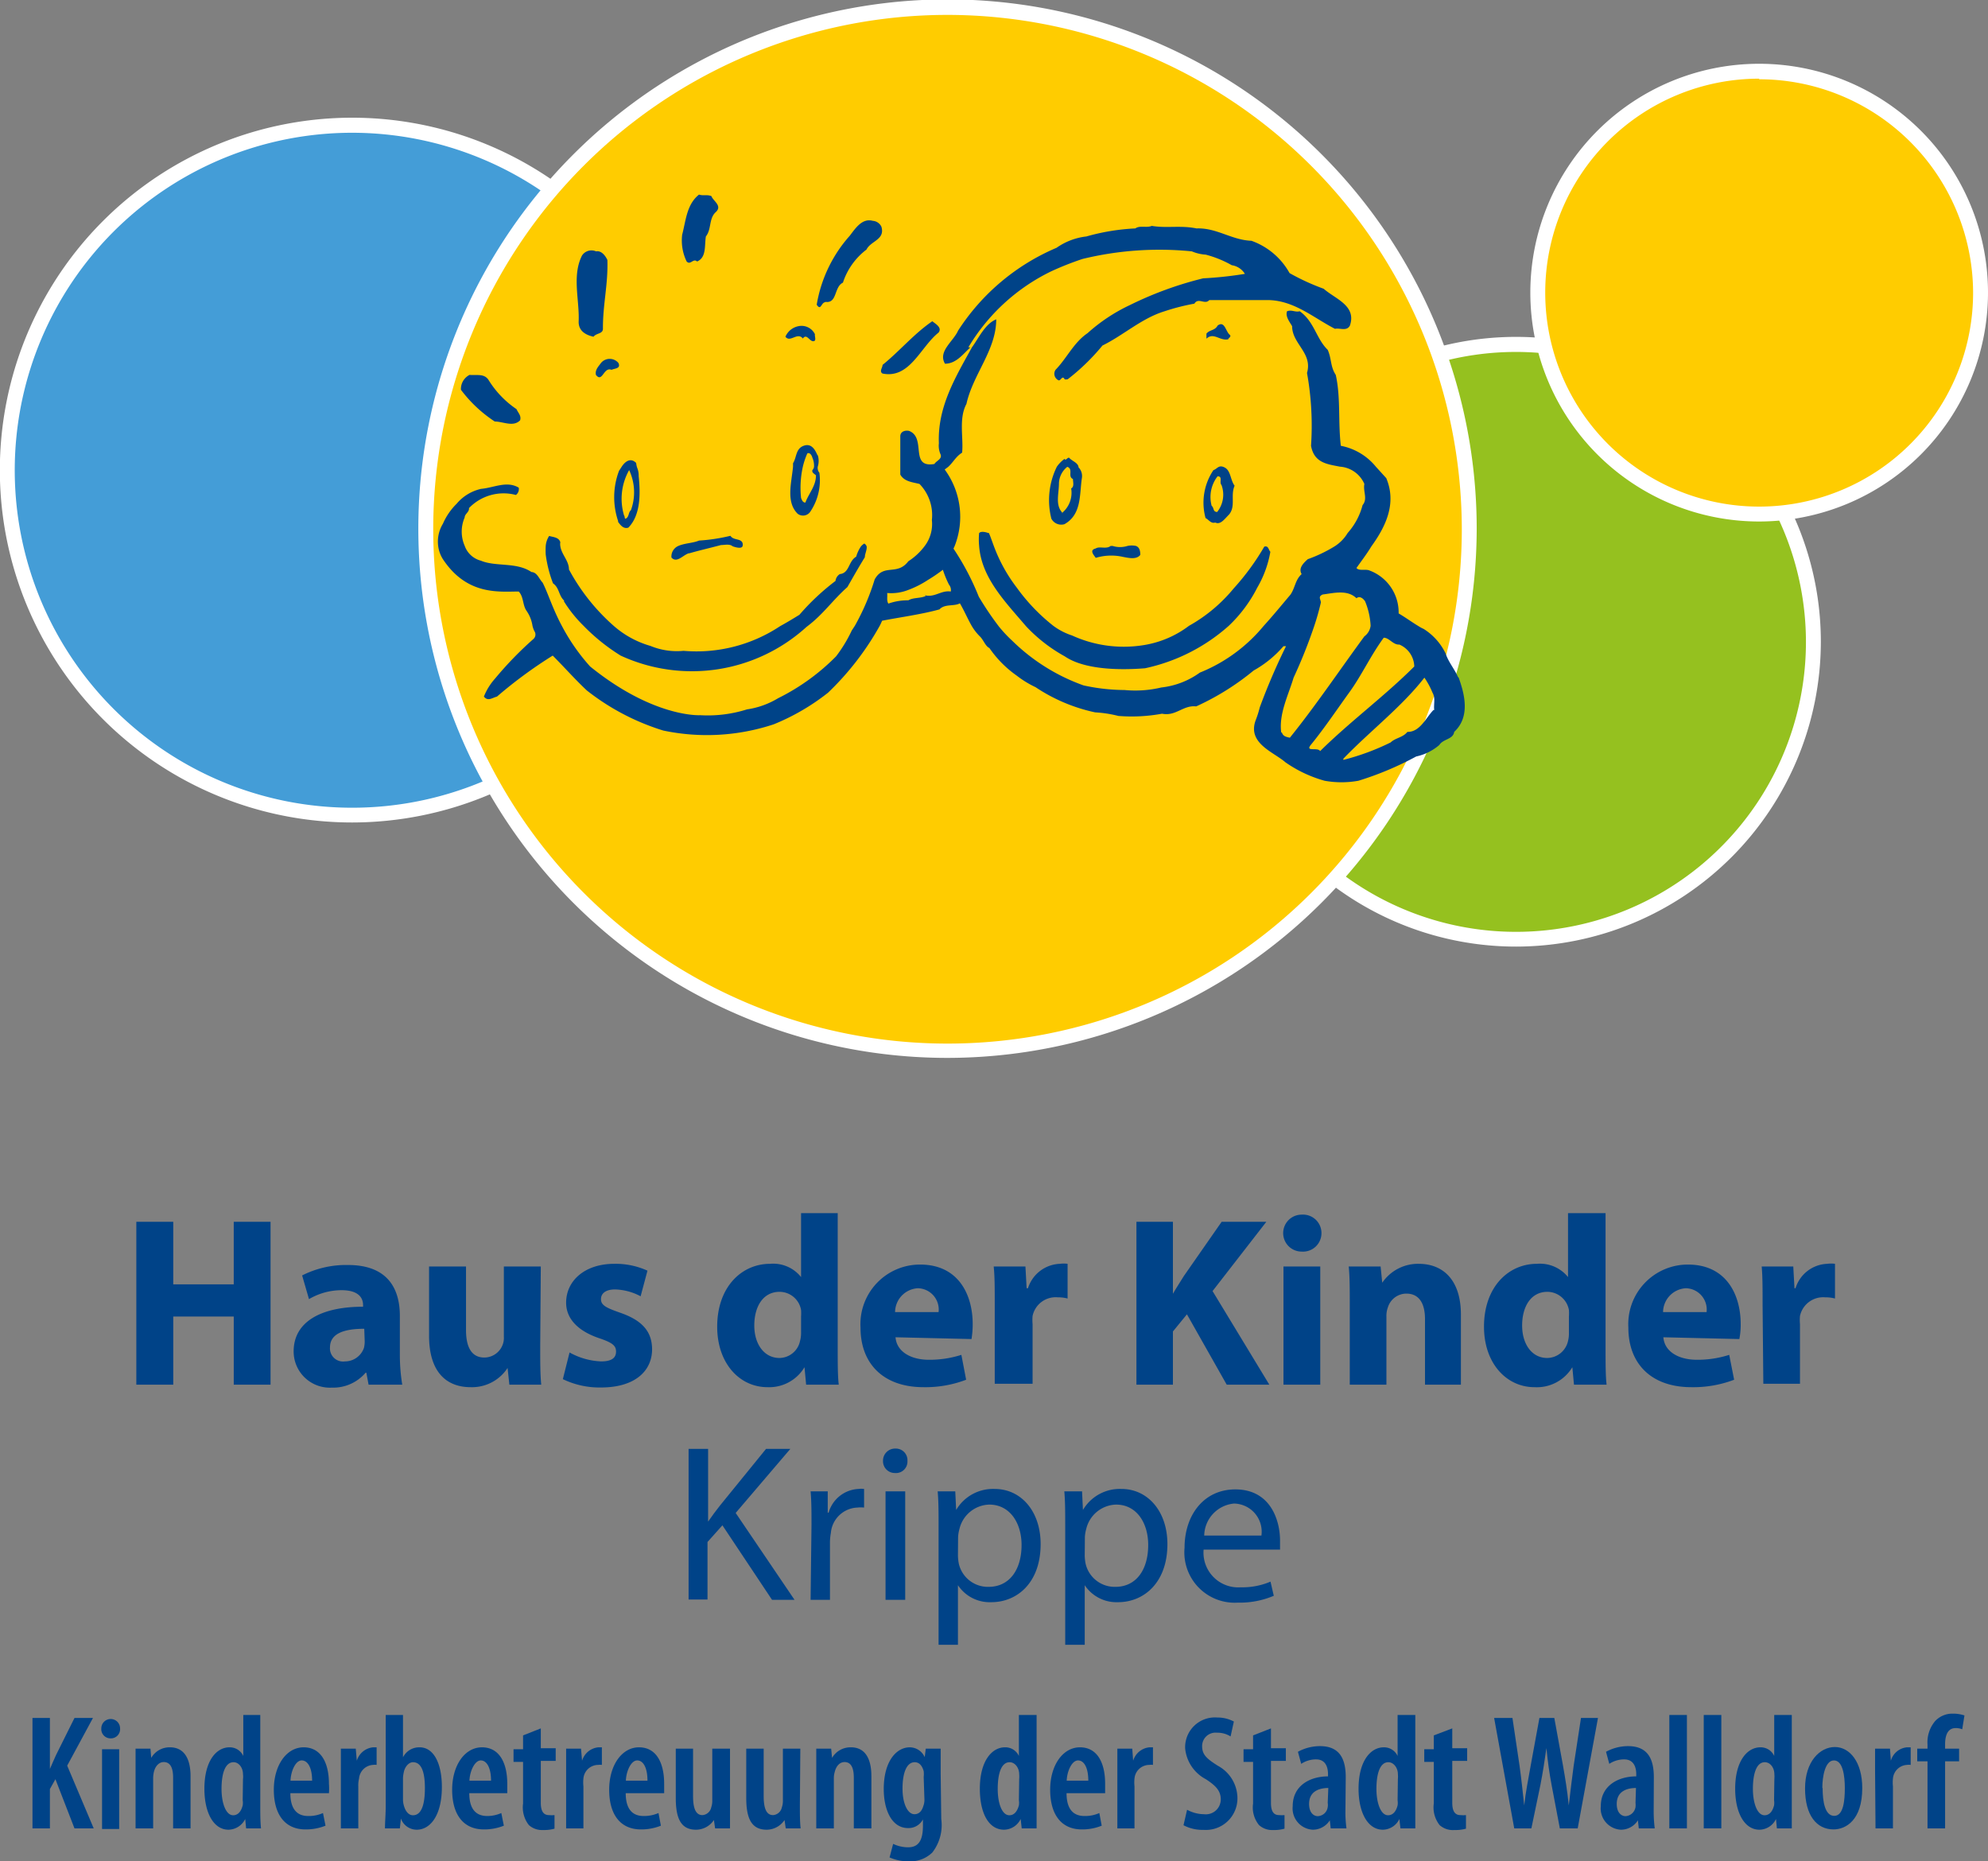 <svg xmlns="http://www.w3.org/2000/svg" viewBox="0 0 133.44 124.92"><rect x="0" y="0" width="133.44" height="124.92" fill="#808080" stroke="none"/><defs><style>.cls-1{fill:#449dd7;}.cls-1,.cls-3,.cls-4,.cls-5{fill-rule:evenodd;}.cls-2{fill:#fff;}.cls-3{fill:#95c11f;}.cls-4{fill:#fc0;}.cls-5,.cls-6{fill:#004388;}</style></defs><g id="Ebene_2" data-name="Ebene 2"><g id="Ebene_1-2" data-name="Ebene 1"><path class="cls-1" d="M46.79,31.56A23.15,23.15,0,1,1,23.65,8.41,23.15,23.15,0,0,1,46.79,31.56Z"/><path class="cls-2" d="M23.65,55.2A23.65,23.65,0,1,1,47.29,31.56,23.67,23.67,0,0,1,23.65,55.2Zm0-46.29A22.65,22.65,0,1,0,46.29,31.56,22.67,22.67,0,0,0,23.65,8.91Z"/><path class="cls-3" d="M121.72,43.08a20,20,0,1,1-20-20,20,20,0,0,1,20,20Z"/><path class="cls-2" d="M101.77,63.53a20.46,20.46,0,1,1,20.45-20.45A20.48,20.48,0,0,1,101.77,63.53Zm0-39.91a19.46,19.46,0,1,0,19.45,19.46A19.48,19.48,0,0,0,101.77,23.62Z"/><path class="cls-4" d="M132.94,19.68A14.86,14.86,0,1,1,118.09,4.82a14.86,14.86,0,0,1,14.85,14.86Z"/><path class="cls-2" d="M118.08,35a15.36,15.36,0,1,1,15.36-15.36A15.37,15.37,0,0,1,118.08,35Zm0-29.72a14.36,14.36,0,1,0,14.36,14.36A14.37,14.37,0,0,0,118.08,5.32Z"/><path class="cls-4" d="M98.62,35.52a35,35,0,1,1-35-35,35,35,0,0,1,35,35Z"/><path class="cls-2" d="M63.6,71A35.52,35.52,0,1,1,99.12,35.52,35.56,35.56,0,0,1,63.6,71Zm0-70A34.52,34.52,0,1,0,98.12,35.52,34.55,34.55,0,0,0,63.6,1Z"/><path class="cls-5" d="M46.25,37.14c.58-.17,1.19-.31,1.8-.47h0l.35-.09c.24,0,.57-.09.77.08h0c.18.07.6.19.67,0h0a.38.38,0,0,0,0-.22c-.12-.32-.61-.16-.81-.48a12.2,12.2,0,0,1-2.11.32c-.42.18-1,.17-1.43.38h0a.77.77,0,0,0-.42.76c.36.4.77-.17,1.17-.29Zm.54-19.59c.64-.27.49-1.07.59-1.68.39-.49.19-1.2.66-1.63s-.17-.74-.29-1.08c-.32-.12-.52,0-.83-.1-.83.66-.88,1.74-1.13,2.69a3.22,3.22,0,0,0,.3,1.8c.26.27.44-.24.7,0Zm-4.56,14a3.51,3.51,0,0,1,.12,2.69c-.17.14-.12.39-.29.53s-.1-.12-.17-.17a3.91,3.91,0,0,1,.34-3.05ZM41.47,35c.15.21.37.53.71.41.83-.85.81-2.29.69-3.46a1.36,1.36,0,0,0-.11-.58h0a1.76,1.76,0,0,1-.06-.3c-.4-.4-.78-.06-1,.3h0l-.15.23a5,5,0,0,0-.05,3.4ZM53.89,22.72c.25-.36.44.18.69.18s.09-.32.12-.47a1,1,0,0,0-1.1-.54,1.2,1.2,0,0,0-.88.71c.32.42.81-.34,1.17.12ZM96.22,47.65c-.49.49-.9,1.49-1.75,1.47-.32.39-.79.39-1.13.71A16.08,16.08,0,0,1,90.17,51s0,0,0-.08c1.76-1.83,3.93-3.49,5.44-5.44a5.4,5.4,0,0,1,.54,1c.22.39.07.78.12,1.17Zm-7.61,2.76c-.15-.29-1.07.1-.59-.46.88-1.08,1.76-2.39,2.57-3.51S92,44,92.88,42.8c.37,0,.63.49,1.05.46a1.64,1.64,0,0,1,1,1.47c-2,2-4.27,3.66-6.32,5.68ZM86,49.17c-.17-1.25.47-2.49.83-3.69A34.07,34.07,0,0,0,88.22,42h0c.17-.51.31-1,.44-1.56,0-.21-.22-.39.12-.54.76-.1,1.66-.34,2.27.25.24-.2.49.07.58.21A4.94,4.94,0,0,1,92,42a1.05,1.05,0,0,1-.42.71c-1.66,2.26-3.25,4.63-5,6.8-.24-.05-.46-.09-.54-.36ZM62.14,40c-.37.17-.83.09-1.17.29a3.88,3.88,0,0,0-1.34.22c-.13-.2-.05-.47-.08-.71A3.15,3.15,0,0,0,61,39.58a6.55,6.55,0,0,0,1.29-.66c.37-.22.71-.46,1-.68a6.51,6.51,0,0,0,.41,1,.57.57,0,0,1,.12.46c-.65-.1-1.07.42-1.75.25Zm35.72,5.43c-.24-.55-.64-1-.83-1.58a4,4,0,0,0-1.47-1.64,2.45,2.45,0,0,1-.35-.19h0c-.42-.25-.88-.59-1.33-.85a3,3,0,0,0-1.95-2.88c-.26-.12-.71.05-.88-.17.33-.47.7-.95,1-1.45h0c1-1.38,1.7-2.91,1-4.58l-.7-.77h0A4,4,0,0,0,90,29.92c-.19-1.61,0-3.24-.34-4.76-.37-.56-.27-1.07-.54-1.68-.78-.76-.9-1.9-1.88-2.59-.31.08-.53-.12-.85,0-.12.34.15.68.34,1,0,1.19,1.39,1.8,1,3.14A20,20,0,0,1,88,29.92c.21,1.15,1.08,1.23,1.94,1.4h0a1.93,1.93,0,0,1,1.64,1.16c-.1.51.24,1-.12,1.42a4.52,4.52,0,0,1-1,1.87,2.71,2.71,0,0,1-.88.9h0a9.58,9.58,0,0,1-1.8.86c-.24.22-.66.59-.41,1-.44.39-.44.95-.76,1.39-.6.71-1.18,1.42-1.8,2.1h0a10.73,10.73,0,0,1-4.27,3.12,5.44,5.44,0,0,1-2.59,1,7.54,7.54,0,0,1-2.47.17A13,13,0,0,1,72.73,46,13.09,13.09,0,0,1,67.94,43a9,9,0,0,1-.89-.95h0a21.07,21.07,0,0,1-1.35-2A17.33,17.33,0,0,0,64,36.82l.07-.15a5.35,5.35,0,0,0-.66-5.16l.24-.18h0c.34-.31.51-.69.93-.95.1-1-.24-2.29.29-3.27.44-2,2-3.61,2-5.68-.76.32-1.15,1.22-1.63,1.88-1.1,2-2.32,4-2.22,6.44a1.41,1.41,0,0,0,.12.76c.1.31-.29.41-.42.63-1.7.29-.51-1.76-1.7-2.22-.2-.05-.57,0-.59.34v2.59c.27.48.83.51,1.29.63a3,3,0,0,1,.83,2.42,2.44,2.44,0,0,1-.5,1.77h0a4.22,4.22,0,0,1-1.08,1c-.76,1-1.65.12-2.26,1.22A15.58,15.58,0,0,1,57.38,42l-.21.32a9.41,9.41,0,0,1-1.05,1.73,14.54,14.54,0,0,1-3.89,2.81,5.62,5.62,0,0,1-2.09.75A8.74,8.74,0,0,1,47,48s-3.11.19-7.39-3.27A13.34,13.34,0,0,1,37.71,42h0c-.65-1.22-.93-2.21-1.29-2.9-.24-.25-.36-.69-.75-.71-1-.68-2.39-.34-3.39-.76a1.57,1.57,0,0,1-1.09-1h0a2.38,2.38,0,0,1,0-1.9c0-.24.32-.36.29-.63a3.22,3.22,0,0,1,3.15-.88.5.5,0,0,0,.19-.49c-.8-.48-1.65,0-2.53.08a3,3,0,0,0-1.64,1,4.27,4.27,0,0,0-.92,1.34,2.3,2.3,0,0,0-.32,1.48h0a2.16,2.16,0,0,0,.32.9c1.62,2.45,3.78,2.17,5.09,2.17.34.37.25.9.52,1.29a2.4,2.4,0,0,1,.4,1h0a1.63,1.63,0,0,0,.13.37.4.4,0,0,1-.07.53,23.82,23.82,0,0,0-2.56,2.64,4.09,4.09,0,0,0-.76,1.22c.27.34.54.09.88,0A30.3,30.3,0,0,1,37.1,44c.78.78,1.49,1.59,2.29,2.34a15.81,15.81,0,0,0,5.13,2.69,14.23,14.23,0,0,0,7.42-.42,14.93,14.93,0,0,0,3.64-2.12A19,19,0,0,0,59.05,42h0c.06-.11.11-.23.16-.34,1.29-.25,2.61-.42,3.85-.76.35-.39,1-.19,1.37-.41.29.49.5,1,.79,1.51h0a3.46,3.46,0,0,0,.55.71c.25.24.37.66.64.78a7.32,7.32,0,0,0,1.83,1.85,6.75,6.75,0,0,0,1.27.78,11.53,11.53,0,0,0,4,1.69,8.17,8.17,0,0,1,1.56.24A11.23,11.23,0,0,0,78,47.9c.93.19,1.41-.59,2.29-.49A17.32,17.32,0,0,0,84.15,45a7.39,7.39,0,0,0,2-1.63c.07,0,.14,0,.17,0a43.23,43.23,0,0,0-1.76,4.1,6.84,6.84,0,0,1-.28.88c-.56,1.54,1.21,2.12,2,2.81a8.61,8.61,0,0,0,2.63,1.24,6.41,6.41,0,0,0,2.27,0,21.26,21.26,0,0,0,3.88-1.63A3.49,3.49,0,0,0,96.61,50c.27-.42.93-.37,1-.88,1.08-1,.71-2.51.3-3.64Zm-43.8-11.7c-.19,0-.24-.2-.29-.3a6.49,6.49,0,0,1,.12-2.11,4.91,4.91,0,0,1,.3-.89c.19-.09.31.17.34.29a1.34,1.34,0,0,1,.11.6.38.38,0,0,1-.11.23c-.05.18.14.25.24.35,0,.73-.49,1.22-.71,1.83Zm.81-3.18c-.15-.34-.39-.83-.93-.63s-.46.78-.71,1.17c0,.08,0,.15,0,.23-.1,1.08-.49,2.37.31,3.16a.59.59,0,0,0,.87-.17A3.77,3.77,0,0,0,55,31.73a.51.51,0,0,1-.11-.41h0a1.27,1.27,0,0,0,0-.77ZM33.21,28.29c.56,0,1.24.39,1.7-.08.1-.31-.14-.51-.24-.75a6.47,6.47,0,0,1-1.86-1.93c-.29-.49-.82-.32-1.29-.37a1.06,1.06,0,0,0-.58,1,9,9,0,0,0,2.27,2.13Zm5.63-6.69c0,.61.46.88,1,1,.2-.27.66-.17.63-.58,0-1.64.35-2.93.3-4.57-.12-.26-.39-.65-.76-.58a.76.76,0,0,0-.95.29c-.68,1.37-.15,3-.22,4.44Zm-1,18.74A8.88,8.88,0,0,0,39.17,42h0a13.07,13.07,0,0,0,2.49,2,11.43,11.43,0,0,0,12.47-1.92l.09-.07h0c1.06-.81,1.67-1.73,2.66-2.61.39-.68.76-1.34,1.17-2,0-.23.16-.52.12-.73h0a.32.32,0,0,0-.16-.19,1,1,0,0,0-.22.19,2.4,2.4,0,0,0-.32.69c-.54.32-.44,1.1-1.1,1.17a.63.63,0,0,0-.29.46,15.79,15.79,0,0,0-2.42,2.27c-.42.26-.85.52-1.29.76h0a10.15,10.15,0,0,1-6.49,1.66,4.64,4.64,0,0,1-2.22-.33A6.4,6.4,0,0,1,41.19,42h0a13.62,13.62,0,0,1-3-3.78c0-.59-.5-1-.58-1.57a.75.75,0,0,1,0-.26c-.1-.34-.49-.34-.75-.42a1.45,1.45,0,0,0-.23.68h0a5.43,5.43,0,0,0,0,.57,8.41,8.41,0,0,0,.49,1.93c.44.31.37.83.76,1.17ZM40,25.16c.44.56.51-.56,1.05-.34.2-.1.64-.07.46-.46a.76.76,0,0,0-1.17,0c-.17.24-.41.46-.34.8Zm31.33,9.27c-.52-.51-.25-1.29-.25-2a1.47,1.47,0,0,1,.56-1.1h0l0,0h0c.43.16,0,.65.38.82,0,.22.1.51-.12.63a1.76,1.76,0,0,1-.63,1.66Zm.41-3.71c-.12,0-.19.22-.29.08a2.28,2.28,0,0,0-.51.52h0a5.07,5.07,0,0,0-.37,3.49.75.75,0,0,0,.88.37c1.17-.66,1-2,1.17-3.1a.84.84,0,0,0-.23-.72s0,0,0-.05h0c-.08-.28-.43-.36-.64-.6Zm10,1.25c.35,0,.08.41.25.58a1.86,1.86,0,0,1-.29,1.81c-.3,0-.2-.29-.37-.41a2.27,2.27,0,0,1,.41-2Zm-.82,2.8c.21.1.36.39.65.3.35.17.61-.22.93-.54.46-.56.08-1.27.37-1.93-.29-.39-.25-1-.66-1.22s-.51.1-.76.17a3.91,3.91,0,0,0-.53,3.22Zm-6.37,1.87,0,0h0c-.29.24-.75,0-1,.17-.45.11-.14.43,0,.63a3.6,3.6,0,0,1,1.85-.06c.34.06.88.2,1.14-.14,0-.37-.11-.53-.29-.6h0a1.36,1.36,0,0,0-.57,0h0a1.66,1.66,0,0,1-1,0h0l0,0ZM65,23.31a13.15,13.15,0,0,1,5.56-5.1,20.37,20.37,0,0,1,2.1-.83A21.82,21.82,0,0,1,80,16.87a2.82,2.82,0,0,0,.93.22,7.22,7.22,0,0,1,1.75.71,1.24,1.24,0,0,1,.88.58,25.51,25.51,0,0,1-2.8.3,24,24,0,0,0-4.93,1.8A11.63,11.63,0,0,0,73,22.36c-.93.63-1.39,1.68-2.15,2.46a.48.48,0,0,0,.22.71c.15,0,.22-.32.37-.12,0,.09.14.05.22.05A14.44,14.44,0,0,0,74,23.19c1.41-.69,2.63-1.83,4.17-2.3a14.36,14.36,0,0,1,2-.51c.27-.44.71.1,1-.24h4c1.73.05,3,1.19,4.44,1.93.31-.08.78.19,1-.22.46-1.35-1-1.79-1.76-2.47a15.24,15.24,0,0,1-2.29-1.05,4.74,4.74,0,0,0-2.56-2.17c-1.34-.05-2.32-.88-3.69-.83-1.07-.22-2,0-3-.17-.34.15-.81-.05-1.1.17a14.5,14.5,0,0,0-3.29.54,4.32,4.32,0,0,0-2,.76,14.69,14.69,0,0,0-6.61,5.56c-.32.73-1.37,1.39-.88,2.22.76,0,1.22-.66,1.71-1.1Zm1.35,12.47c-.17-.07-.51-.15-.63,0a4.76,4.76,0,0,0,0,.84h0c.15,2.13,1.7,3.71,3.1,5.35h0l.07.08a10.51,10.51,0,0,0,2.58,2c1.46,1,4.17.9,5.39.8A12.32,12.32,0,0,0,82.48,42h0a9.36,9.36,0,0,0,1.91-2.56,7.19,7.19,0,0,0,.88-2.41c-.12-.1-.12-.44-.41-.34a16.45,16.45,0,0,1-2.05,2.8,10.52,10.52,0,0,1-3,2.51h0a6.81,6.81,0,0,1-3,1.29,8.36,8.36,0,0,1-4.85-.64A4.39,4.39,0,0,1,70.7,42h0a12.66,12.66,0,0,1-2.45-2.56,10.65,10.65,0,0,1-1.54-2.79h0c-.15-.4-.25-.71-.34-.89Zm16.09-13c0-.1.2-.14.13-.29-.3-.2-.35-1-.84-.64-.19.35-.53.27-.75.54,0,.1,0,.27,0,.34.46-.44.88.13,1.41.05Zm-23.2,2.29c1.83.37,2.54-1.78,3.76-2.75.26-.34-.22-.59-.42-.76-1.22.83-2.19,2-3.34,2.93,0,.19-.24.44,0,.58ZM55.4,20.26c.81.12.57-1,1.18-1.29a4.55,4.55,0,0,1,1.58-2.22c.29-.59,1.27-.66,1-1.54a.7.7,0,0,0-.58-.39c-.71-.19-1.15.49-1.54,1a9.23,9.23,0,0,0-2.22,4.63c.29.44.29-.15.58-.17Z"/><path class="cls-6" d="M11.63,82v4.2h4.06V82h2.47V92.93H15.69V88.36H11.63v4.57H9.15V82Z"/><path class="cls-6" d="M26.84,91A12.33,12.33,0,0,0,27,92.93H24.74l-.15-.8h-.05a2.86,2.86,0,0,1-2.27,1,2.43,2.43,0,0,1-2.56-2.43c0-2,1.85-3,4.66-3v-.11c0-.42-.23-1-1.45-1a4.34,4.34,0,0,0-2.18.6l-.46-1.59a6.52,6.52,0,0,1,3.08-.7c2.64,0,3.48,1.56,3.48,3.42Zm-2.39-1.82c-1.3,0-2.3.29-2.3,1.25a.88.88,0,0,0,1,.94,1.35,1.35,0,0,0,1.28-.91,1.86,1.86,0,0,0,.05-.42Z"/><path class="cls-6" d="M36.26,90.38c0,1,0,1.88.07,2.55H34.19l-.12-1.12h0a2.85,2.85,0,0,1-2.48,1.29c-1.61,0-2.79-1-2.79-3.45V85h2.48v4.26c0,1.15.37,1.85,1.23,1.85a1.32,1.32,0,0,0,1.23-.86,1.26,1.26,0,0,0,.08-.53V85h2.48Z"/><path class="cls-6" d="M38.23,90.77a4.73,4.73,0,0,0,2.12.6c.74,0,1-.26,1-.66s-.24-.6-1.17-.91C38.6,89.25,38,88.36,38,87.43c0-1.49,1.27-2.61,3.23-2.61a5.16,5.16,0,0,1,2.23.46L43,87a3.84,3.84,0,0,0-1.72-.46c-.6,0-.94.25-.94.65s.31.57,1.28.91c1.51.52,2.14,1.28,2.15,2.45,0,1.47-1.16,2.57-3.43,2.57a5.65,5.65,0,0,1-2.56-.56Z"/><path class="cls-6" d="M56.23,81.42v9.14c0,.89,0,1.83.07,2.37H54.11L54,91.76h0a2.76,2.76,0,0,1-2.48,1.34c-1.88,0-3.38-1.6-3.38-4.06,0-2.68,1.65-4.22,3.55-4.22a2.39,2.39,0,0,1,2.08.89h0V81.42Zm-2.46,6.94a3.27,3.27,0,0,0,0-.44,1.47,1.47,0,0,0-1.44-1.22c-1.12,0-1.7,1-1.7,2.26s.67,2.18,1.69,2.18A1.43,1.43,0,0,0,53.7,90a2.07,2.07,0,0,0,.07-.57Z"/><path class="cls-6" d="M60.11,89.75c.08,1,1.08,1.51,2.23,1.51a7,7,0,0,0,2.19-.33l.32,1.67a7.65,7.65,0,0,1-2.86.5c-2.69,0-4.23-1.57-4.23-4a4,4,0,0,1,4-4.23c2.56,0,3.53,2,3.53,4a6.16,6.16,0,0,1-.08,1ZM63,88.06a1.43,1.43,0,0,0-1.4-1.6,1.62,1.62,0,0,0-1.52,1.6Z"/><path class="cls-6" d="M66.77,87.61c0-1.17,0-1.93-.07-2.61h2.13l.08,1.46H69a2.34,2.34,0,0,1,2.14-1.64,2.07,2.07,0,0,1,.52,0v2.33a2.43,2.43,0,0,0-.66-.08,1.58,1.58,0,0,0-1.69,1.25,3,3,0,0,0,0,.55v4H66.77Z"/><path class="cls-6" d="M76.28,82h2.45v4.83h0c.24-.42.5-.81.74-1.2L82,82h3l-3.61,4.65,3.81,6.28H82.34l-2.67-4.72-.94,1.15v3.57H76.28Z"/><path class="cls-6" d="M88.7,82.8A1.24,1.24,0,0,1,87.37,84a1.24,1.24,0,1,1,0-2.48A1.24,1.24,0,0,1,88.7,82.8ZM86.15,92.93V85h2.47v7.93Z"/><path class="cls-6" d="M90.6,87.53c0-1,0-1.83-.07-2.53h2.14l.11,1.09h0a2.9,2.9,0,0,1,2.45-1.27c1.62,0,2.83,1.07,2.83,3.41v4.7H95.65v-4.4c0-1-.36-1.71-1.25-1.71a1.3,1.3,0,0,0-1.24.92,1.65,1.65,0,0,0-.1.62v4.57H90.6Z"/><path class="cls-6" d="M107.77,81.42v9.14c0,.89,0,1.83.07,2.37h-2.19l-.11-1.17h0A2.78,2.78,0,0,1,103,93.1c-1.88,0-3.39-1.6-3.39-4.06,0-2.68,1.65-4.22,3.55-4.22a2.42,2.42,0,0,1,2.09.89h0V81.42Zm-2.46,6.94a3.25,3.25,0,0,0,0-.44,1.48,1.48,0,0,0-1.44-1.22c-1.12,0-1.7,1-1.7,2.26s.66,2.18,1.68,2.18A1.45,1.45,0,0,0,105.25,90a2.08,2.08,0,0,0,.06-.57Z"/><path class="cls-6" d="M111.65,89.75c.08,1,1.08,1.51,2.24,1.51a6.93,6.93,0,0,0,2.18-.33l.33,1.67a7.7,7.7,0,0,1-2.87.5c-2.69,0-4.23-1.57-4.23-4a4,4,0,0,1,4-4.23c2.56,0,3.54,2,3.54,4a5,5,0,0,1-.09,1Zm2.9-1.69a1.43,1.43,0,0,0-1.39-1.6,1.62,1.62,0,0,0-1.53,1.6Z"/><path class="cls-6" d="M118.31,87.61c0-1.17,0-1.93-.06-2.61h2.12l.08,1.46h.07a2.32,2.32,0,0,1,2.13-1.64,2,2,0,0,1,.52,0v2.33a2.37,2.37,0,0,0-.66-.08,1.59,1.59,0,0,0-1.69,1.25,3,3,0,0,0,0,.55v4h-2.46Z"/><path class="cls-6" d="M46.22,97.24h1.31v4.88h0c.27-.39.54-.75.8-1.08l3.09-3.8h1.63l-3.67,4.3,3.95,5.83H51.82l-3.33-5-1,1.12v3.86H46.22Z"/><path class="cls-6" d="M54.47,102.36c0-.85,0-1.59-.06-2.27h1.15l0,1.43h.06a2.19,2.19,0,0,1,2-1.59,1.48,1.48,0,0,1,.38,0v1.25a2,2,0,0,0-.45,0,1.86,1.86,0,0,0-1.78,1.7,3.71,3.71,0,0,0-.06.61v3.88h-1.3Z"/><path class="cls-6" d="M60.91,98.05a.77.77,0,0,1-.84.81.79.79,0,0,1-.8-.81.81.81,0,0,1,.83-.83A.78.78,0,0,1,60.91,98.05Zm-1.47,9.32v-7.28h1.32v7.28Z"/><path class="cls-6" d="M63,102.47c0-.93,0-1.68-.06-2.38h1.18l.06,1.25h0a2.87,2.87,0,0,1,2.59-1.41c1.76,0,3.08,1.49,3.08,3.7,0,2.61-1.59,3.9-3.31,3.9a2.56,2.56,0,0,1-2.24-1.14h0v4H63Zm1.3,1.94a3.08,3.08,0,0,0,.06.54,2,2,0,0,0,2,1.55c1.39,0,2.21-1.14,2.21-2.81,0-1.46-.77-2.71-2.17-2.71a2.12,2.12,0,0,0-2,1.64,2.44,2.44,0,0,0-.09.54Z"/><path class="cls-6" d="M71.5,102.47c0-.93,0-1.68-.06-2.38h1.19l.06,1.25h0a2.87,2.87,0,0,1,2.59-1.41c1.75,0,3.08,1.49,3.08,3.7,0,2.61-1.6,3.9-3.31,3.9a2.56,2.56,0,0,1-2.24-1.14h0v4H71.5Zm1.31,1.94a3.08,3.08,0,0,0,.06.54,2,2,0,0,0,2,1.55c1.39,0,2.2-1.14,2.2-2.81,0-1.46-.76-2.71-2.16-2.71a2.12,2.12,0,0,0-2,1.64,2.44,2.44,0,0,0-.09.54Z"/><path class="cls-6" d="M80.79,104a2.33,2.33,0,0,0,2.49,2.53,4.81,4.81,0,0,0,2-.38l.22.95a5.84,5.84,0,0,1-2.42.46,3.38,3.38,0,0,1-3.57-3.68c0-2.19,1.29-3.92,3.41-3.92,2.37,0,3,2.09,3,3.43,0,.27,0,.48,0,.61Zm3.88-.94a1.89,1.89,0,0,0-1.84-2.15,2.2,2.2,0,0,0-2,2.15Z"/><path class="cls-6" d="M2.18,115.3H3.35v3.42h0c.14-.31.27-.63.41-.93L5,115.3H6.24l-1.73,3.2,1.78,4.21H5l-1.28-3.3-.37.66v2.64H2.18Z"/><path class="cls-6" d="M8.06,116a.62.62,0,0,1-.65.67A.62.62,0,0,1,6.8,116a.63.63,0,1,1,1.26,0Zm-1.21,6.75v-5.35H8v5.35Z"/><path class="cls-6" d="M9.1,118.86c0-.6,0-1,0-1.5h1l.05.62h0a1.42,1.42,0,0,1,1.26-.71c.9,0,1.38.69,1.38,1.94v3.5H11.62v-3.39c0-.53-.11-1.06-.63-1.06-.28,0-.55.22-.66.66a2,2,0,0,0-.05.48v3.31H9.1Z"/><path class="cls-6" d="M17.47,115.1v6.16c0,.44,0,1,.05,1.45h-1l-.06-.63h0a1.28,1.28,0,0,1-1.12.72c-1,0-1.62-1.13-1.62-2.75,0-1.88.81-2.78,1.68-2.78a1,1,0,0,1,.93.58h0V115.1Zm-1.16,4.3a1.27,1.27,0,0,0,0-.33c0-.43-.28-.8-.63-.8-.6,0-.81.84-.81,1.79s.29,1.77.78,1.77c.22,0,.5-.12.64-.66a1.13,1.13,0,0,0,0-.35Z"/><path class="cls-6" d="M19.49,120.35c0,1.2.57,1.53,1.19,1.53a2.32,2.32,0,0,0,1-.2l.17.85a3.53,3.53,0,0,1-1.35.25c-1.37,0-2.12-1-2.12-2.66s.86-2.85,2-2.85,1.7,1,1.7,2.45a4.16,4.16,0,0,1,0,.63Zm1.46-.84c0-.85-.28-1.36-.7-1.36s-.73.74-.75,1.36Z"/><path class="cls-6" d="M22.88,118.86c0-.49,0-1,0-1.5h1l.07.81h0a1.27,1.27,0,0,1,1.09-.9l.24,0v1.18a.82.82,0,0,0-.24,0,1,1,0,0,0-.94.92,1.9,1.9,0,0,0-.05.52v2.82H22.88Z"/><path class="cls-6" d="M25.89,115.1h1.16v2.84h0a1.22,1.22,0,0,1,1.12-.67c.94,0,1.49,1.08,1.49,2.66,0,1.9-.77,2.87-1.69,2.87a1.13,1.13,0,0,1-1.06-.75h0l-.07.66h-1c0-.39.05-1,.05-1.45Zm1.16,5.71a1.53,1.53,0,0,0,.05.34c.15.56.43.68.62.68.58,0,.8-.74.8-1.82s-.23-1.74-.8-1.74c-.3,0-.56.34-.62.69a2.08,2.08,0,0,0-.05.36Z"/><path class="cls-6" d="M31.5,120.35c0,1.2.57,1.53,1.2,1.53a2.31,2.31,0,0,0,.95-.2l.17.85a3.52,3.52,0,0,1-1.34.25c-1.38,0-2.13-1-2.13-2.66s.86-2.85,2-2.85,1.7,1,1.7,2.45c0,.31,0,.49,0,.63Zm1.46-.84c0-.85-.28-1.36-.69-1.36s-.74.74-.76,1.36Z"/><path class="cls-6" d="M36.3,116v1.33h1v.85h-1V121c0,.66.26.82.55.82a2.13,2.13,0,0,0,.37,0l0,.91a2.57,2.57,0,0,1-.77.09,1.31,1.31,0,0,1-.95-.33,1.92,1.92,0,0,1-.39-1.45v-2.79h-.64v-.85h.64v-.93Z"/><path class="cls-6" d="M38,118.86c0-.49,0-1,0-1.5h1l.07.81h0a1.27,1.27,0,0,1,1.09-.9l.24,0v1.18a.86.86,0,0,0-.24,0,1,1,0,0,0-1,.92,2.49,2.49,0,0,0,0,.52v2.82H38Z"/><path class="cls-6" d="M42,120.35c0,1.2.57,1.53,1.2,1.53a2.4,2.4,0,0,0,1-.2l.16.85a3.52,3.52,0,0,1-1.34.25c-1.38,0-2.13-1-2.13-2.66s.86-2.85,2-2.85,1.69,1,1.69,2.45c0,.31,0,.49,0,.63Zm1.46-.84c0-.85-.27-1.36-.69-1.36s-.74.74-.76,1.36Z"/><path class="cls-6" d="M49,121.16c0,.58,0,1.1,0,1.55H48l-.08-.56h0a1.45,1.45,0,0,1-1.2.65c-1,0-1.36-.73-1.36-2.13v-3.31h1.16v3.17c0,.75.14,1.29.63,1.29a.65.65,0,0,0,.59-.52,1.33,1.33,0,0,0,.07-.47v-3.47H49Z"/><path class="cls-6" d="M53.69,121.16c0,.58,0,1.1.05,1.55h-1l-.08-.56h0a1.45,1.45,0,0,1-1.2.65c-1,0-1.37-.73-1.37-2.13v-3.31h1.17v3.17c0,.75.14,1.29.63,1.29a.65.65,0,0,0,.59-.52,1.33,1.33,0,0,0,.07-.47v-3.47h1.17Z"/><path class="cls-6" d="M54.79,118.86c0-.6,0-1,0-1.5h1l.06.62h0a1.43,1.43,0,0,1,1.27-.71c.9,0,1.37.69,1.37,1.94v3.5H57.31v-3.39c0-.53-.11-1.06-.62-1.06-.29,0-.55.22-.66.66a1.56,1.56,0,0,0-.06.48v3.31H54.79Z"/><path class="cls-6" d="M63.18,122.08a3,3,0,0,1-.6,2.25,2.11,2.11,0,0,1-1.59.59,3.07,3.07,0,0,1-1.28-.26l.24-.91a2.33,2.33,0,0,0,1,.23c.7,0,1-.45,1-1.45v-.42h0a1.09,1.09,0,0,1-1,.58c-1.09,0-1.63-1.21-1.63-2.62,0-1.87.85-2.8,1.75-2.8a1.11,1.11,0,0,1,1,.66h0l.07-.57h1c0,.44,0,1,0,1.68ZM62,119.26a1.67,1.67,0,0,0,0-.39c-.08-.29-.25-.6-.6-.6-.56,0-.82.75-.82,1.77s.35,1.72.8,1.72c.22,0,.47-.11.6-.56a1.16,1.16,0,0,0,.07-.44Z"/><path class="cls-6" d="M69.58,115.1v6.16c0,.44,0,1,0,1.45h-1l-.07-.63h0a1.26,1.26,0,0,1-1.11.72c-1.05,0-1.63-1.13-1.63-2.75,0-1.88.82-2.78,1.68-2.78a1,1,0,0,1,.94.58h0V115.1Zm-1.17,4.3a1.88,1.88,0,0,0,0-.33c0-.43-.29-.8-.64-.8-.59,0-.8.84-.8,1.79s.28,1.77.78,1.77c.22,0,.49-.12.64-.66a1.16,1.16,0,0,0,0-.35Z"/><path class="cls-6" d="M71.59,120.35c0,1.2.57,1.53,1.2,1.53a2.32,2.32,0,0,0,1-.2l.16.85a3.48,3.48,0,0,1-1.34.25c-1.37,0-2.12-1-2.12-2.66s.86-2.85,2-2.85,1.69,1,1.69,2.45c0,.31,0,.49,0,.63Zm1.46-.84c0-.85-.27-1.36-.69-1.36s-.74.74-.76,1.36Z"/><path class="cls-6" d="M75,118.86c0-.49,0-1,0-1.5h1l.06.81h0a1.27,1.27,0,0,1,1.09-.9l.24,0v1.18a.86.86,0,0,0-.24,0,1,1,0,0,0-1,.92,2.49,2.49,0,0,0,0,.52v2.82H75Z"/><path class="cls-6" d="M79.68,121.46a2.41,2.41,0,0,0,1.14.3,1,1,0,0,0,1.12-1c0-.59-.36-.93-1-1.35a2.62,2.62,0,0,1-1.39-2.07,2,2,0,0,1,2.16-2.07,2.32,2.32,0,0,1,1.11.27l-.22,1a1.65,1.65,0,0,0-.91-.25.9.9,0,0,0-1,.9c0,.57.3.84,1.06,1.32a2.49,2.49,0,0,1,1.31,2.12,2.12,2.12,0,0,1-2.28,2.18,2.72,2.72,0,0,1-1.34-.31Z"/><path class="cls-6" d="M85.31,116v1.33h1v.85h-1V121c0,.66.25.82.55.82a2.1,2.1,0,0,0,.36,0l0,.91a2.52,2.52,0,0,1-.77.09,1.3,1.3,0,0,1-.94-.33,1.87,1.87,0,0,1-.4-1.45v-2.79h-.64v-.85h.64v-.93Z"/><path class="cls-6" d="M90.31,121.49a7.79,7.79,0,0,0,.07,1.22H89.32l-.06-.54h0a1.35,1.35,0,0,1-1.14.63,1.43,1.43,0,0,1-1.35-1.58c0-1.38,1.16-2,2.37-2v-.14c0-.55-.21-1-.8-1a1.81,1.81,0,0,0-1,.3l-.22-.81a3.09,3.09,0,0,1,1.48-.38c1.38,0,1.73.94,1.73,2.09ZM89.16,120c-.46,0-1.29.13-1.29,1.07,0,.6.32.82.58.82a.7.7,0,0,0,.67-.61.82.82,0,0,0,0-.28Z"/><path class="cls-6" d="M95,115.1v6.16c0,.44,0,1,0,1.45H94l-.07-.63h0a1.25,1.25,0,0,1-1.11.72c-1,0-1.63-1.13-1.63-2.75,0-1.88.82-2.78,1.69-2.78a1,1,0,0,1,.93.58h0V115.1Zm-1.17,4.3a1.88,1.88,0,0,0,0-.33c0-.43-.29-.8-.64-.8-.59,0-.8.84-.8,1.79s.29,1.77.78,1.77c.22,0,.5-.12.64-.66a1.16,1.16,0,0,0,0-.35Z"/><path class="cls-6" d="M97.48,116v1.33h1v.85h-1V121c0,.66.26.82.55.82a2.13,2.13,0,0,0,.37,0l0,.91a2.57,2.57,0,0,1-.77.09,1.33,1.33,0,0,1-1-.33,1.92,1.92,0,0,1-.39-1.45v-2.79h-.64v-.85h.64v-.93Z"/><path class="cls-6" d="M101.64,122.71l-1.35-7.41h1.23l.48,3.23c.12.88.21,1.73.31,2.64h0c.1-.93.27-1.73.43-2.65l.59-3.22h1l.58,3.18c.15.86.29,1.68.39,2.69h0c.11-1,.22-1.81.33-2.67l.49-3.2h1.14l-1.36,7.41h-1.2l-.56-2.95c-.14-.74-.26-1.58-.34-2.44h0c-.12.87-.25,1.69-.4,2.46l-.61,2.93Z"/><path class="cls-6" d="M111,121.49a9.22,9.22,0,0,0,.07,1.22H110l-.06-.54h0a1.34,1.34,0,0,1-1.14.63,1.43,1.43,0,0,1-1.35-1.58c0-1.38,1.17-2,2.38-2v-.14c0-.55-.22-1-.81-1a1.81,1.81,0,0,0-1,.3l-.22-.81a3.09,3.09,0,0,1,1.48-.38c1.38,0,1.73.94,1.73,2.09ZM109.81,120c-.46,0-1.29.13-1.29,1.07,0,.6.32.82.59.82a.72.72,0,0,0,.67-.61,1.2,1.2,0,0,0,0-.28Z"/><path class="cls-6" d="M112.05,115.1h1.18v7.61h-1.18Z"/><path class="cls-6" d="M114.36,115.1h1.18v7.61h-1.18Z"/><path class="cls-6" d="M120.27,115.1v6.16c0,.44,0,1,0,1.45h-1l-.06-.63h0a1.25,1.25,0,0,1-1.11.72c-1,0-1.63-1.13-1.63-2.75,0-1.88.82-2.78,1.69-2.78a1,1,0,0,1,.93.58h0V115.1Zm-1.17,4.3a1.88,1.88,0,0,0,0-.33c0-.43-.28-.8-.64-.8-.59,0-.8.84-.8,1.79s.29,1.77.78,1.77c.22,0,.5-.12.64-.66a1.16,1.16,0,0,0,0-.35Z"/><path class="cls-6" d="M125,120c0,2.17-1.11,2.78-1.93,2.78-1.13,0-1.91-.94-1.91-2.75s1-2.78,2-2.78S125,118.26,125,120Zm-2.66,0c0,.9.15,1.87.78,1.87s.71-1.07.71-1.87-.13-1.85-.73-1.85S122.32,119.25,122.32,120Z"/><path class="cls-6" d="M125.86,118.86c0-.49,0-1,0-1.5h1l.06.81h0a1.24,1.24,0,0,1,1.08-.9l.25,0v1.18a.94.94,0,0,0-.25,0,1,1,0,0,0-.94.92,2.4,2.4,0,0,0,0,.52v2.82h-1.17Z"/><path class="cls-6" d="M129.38,122.71v-4.5h-.69v-.85h.69v-.27a2.21,2.21,0,0,1,.52-1.59,1.58,1.58,0,0,1,1.18-.49,2.45,2.45,0,0,1,.78.12l-.15.93a1.1,1.1,0,0,0-.45-.08c-.54,0-.7.52-.7,1.09v.29h.94v.85h-.94v4.5Z"/></g></g></svg>
